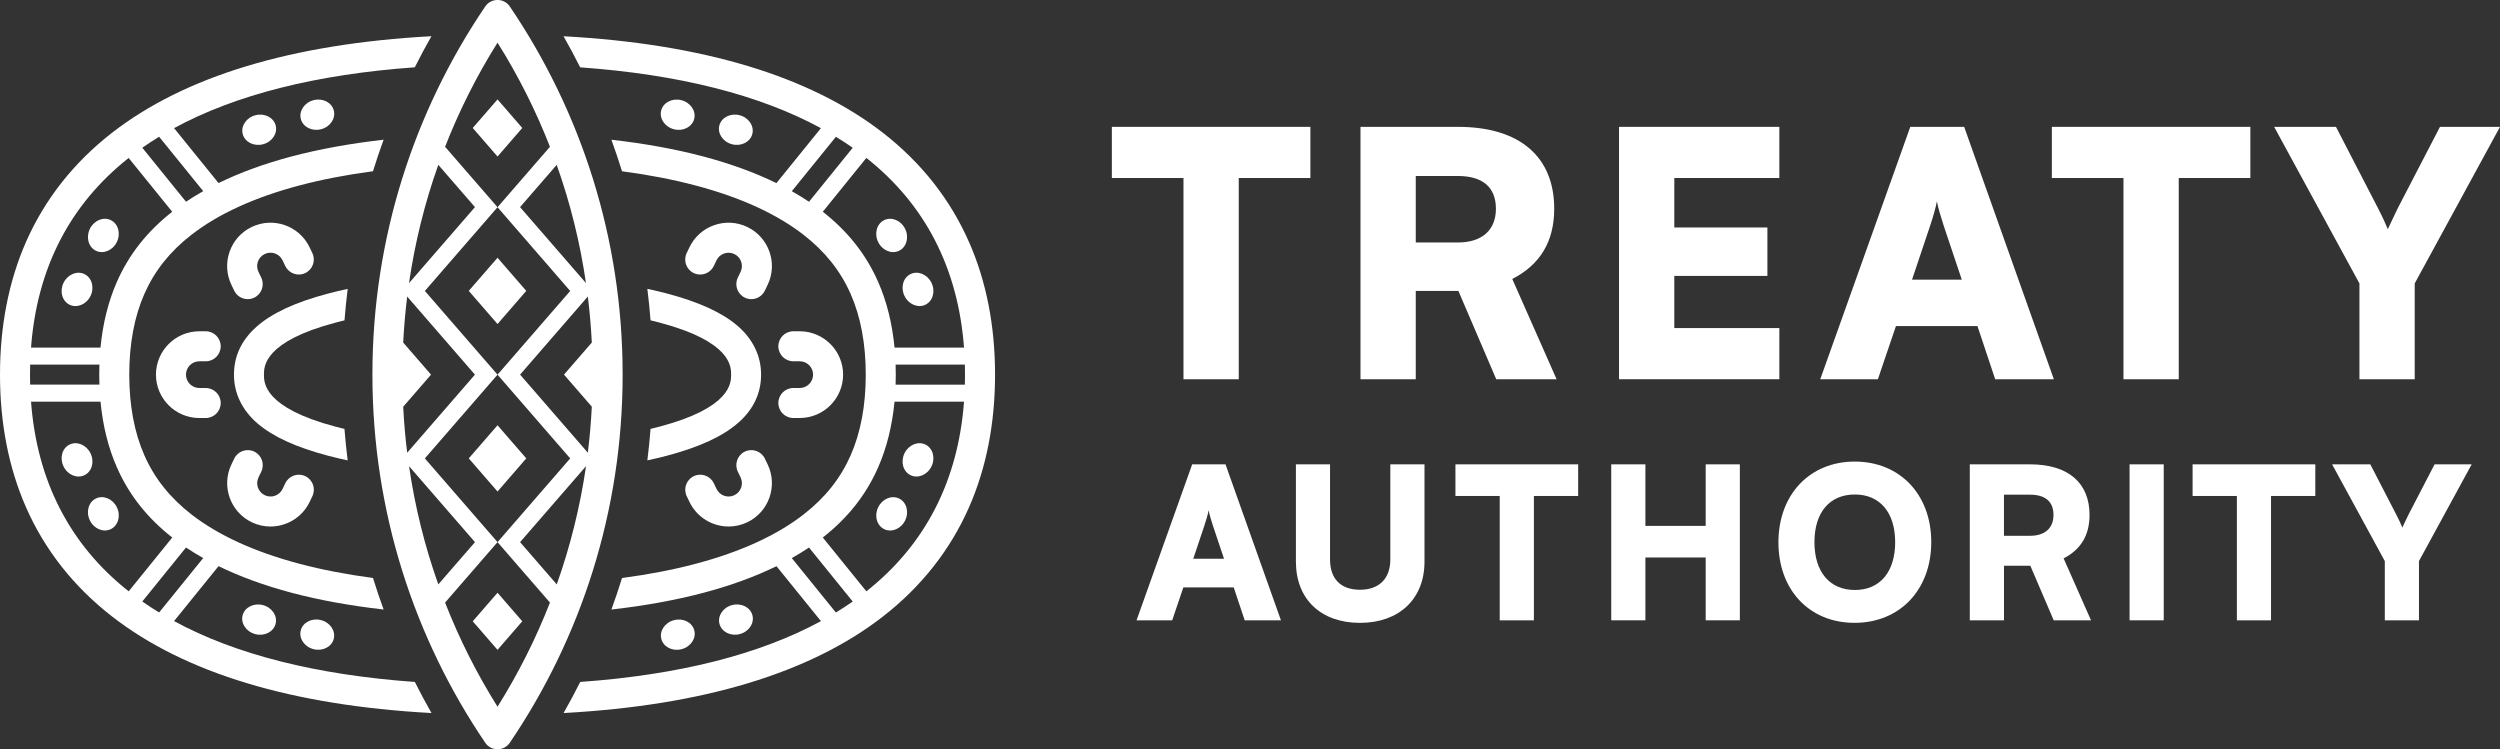 <?xml version="1.0" encoding="UTF-8"?> <svg xmlns="http://www.w3.org/2000/svg" id="Layer_2" viewBox="0 0 741.37 222.19"><rect x="0" y="0" width="741.37" height="222.19" fill="#333333" stroke="none"/><defs><style>.cls-1{fill:#fff;stroke-width:0px;}</style></defs><g id="Layer_1-2"><path class="cls-1" d="M329.72,37.62h58.87v15.17h-21.24v59.68h-16.39v-59.68h-21.24v-15.17h0Z"></path><path class="cls-1" d="M403.45,112.47V37.62h28.93c18.21,0,28.52,8.8,28.52,24.27,0,9.71-4.15,16.59-12.44,20.84l13.15,29.74h-17.9l-11.23-26.2h-12.64v26.2h-16.39,0ZM419.84,71.91h12.44c7.18,0,11.33-3.64,11.33-10.01s-3.94-9.71-11.23-9.71h-12.54v19.72h0Z"></path><path class="cls-1" d="M480.12,112.47V37.62h47.54v15.17h-31.15v14.67h27.61v14.36h-27.61v15.47h31.15v15.17h-47.54Z"></path><path class="cls-1" d="M539.79,112.47l26.7-74.85h15.98l26.6,74.85h-17.4l-5.26-15.78h-24.17l-5.36,15.78h-17.09,0ZM567,82.94h14.77l-5.36-15.98c-.81-2.53-1.72-5.46-2.02-7.28-.3,1.72-1.11,4.55-2.02,7.28l-5.36,15.98h-.01Z"></path><path class="cls-1" d="M608.47,37.62h58.87v15.17h-21.24v59.68h-16.39v-59.68h-21.24v-15.17Z"></path><path class="cls-1" d="M674.42,37.62h18.31l12.54,24.27c1.21,2.33,2.02,4.15,2.83,6.07.91-1.82,1.72-3.74,2.93-6.17l12.54-24.17h17.8l-25.29,46.43v28.42h-16.39v-28.42l-25.29-46.43h.02Z"></path><path class="cls-1" d="M337.04,183.95l16.5-46.25h9.88l16.44,46.25h-10.75l-3.25-9.75h-14.94l-3.31,9.75h-10.57ZM353.85,165.7h9.13l-3.31-9.88c-.5-1.56-1.06-3.37-1.25-4.5-.19,1.06-.69,2.81-1.25,4.5l-3.31,9.88h-.01Z"></path><path class="cls-1" d="M384.29,137.7h10.13v28.19c0,5.81,3.19,9,8.88,9s9-3.31,9-9v-28.19h10.13v28.88c0,11-7.5,18.13-19.13,18.13s-19-7.06-19-18.13v-28.88h-.01Z"></path><path class="cls-1" d="M431.62,137.7h36.38v9.38h-13.13v36.88h-10.13v-36.88h-13.13v-9.38h.01Z"></path><path class="cls-1" d="M477.81,183.95v-46.25h10.13v18.25h17.88v-18.25h10.13v46.25h-10.13v-18.63h-17.88v18.63h-10.13Z"></path><path class="cls-1" d="M549.95,184.7c-13.38,0-22.56-9.75-22.56-23.88s9.25-23.94,22.63-23.94,22.69,9.75,22.69,23.88-9.31,23.94-22.75,23.94h-.01ZM550.07,146.64c-7.5,0-12,5.31-12,14.13s4.5,14.19,12,14.19,11.94-5.44,11.94-14.19-4.5-14.13-11.94-14.13Z"></path><path class="cls-1" d="M584.14,183.95v-46.25h17.88c11.25,0,17.63,5.44,17.63,15,0,6-2.56,10.25-7.69,12.88l8.13,18.38h-11.06l-6.94-16.19h-7.81v16.19h-10.14ZM594.27,158.89h7.69c4.44,0,7-2.25,7-6.19s-2.44-6-6.94-6h-7.75v12.19Z"></path><path class="cls-1" d="M641.65,183.95h-10.13v-46.25h10.13v46.25Z"></path><path class="cls-1" d="M650.22,137.7h36.38v9.38h-13.13v36.88h-10.13v-36.88h-13.13v-9.38h.01Z"></path><path class="cls-1" d="M691.6,137.7h11.31l7.75,15c.75,1.44,1.25,2.56,1.75,3.75.56-1.13,1.06-2.31,1.81-3.81l7.75-14.94h11l-15.63,28.69v17.56h-10.13v-17.56l-15.63-28.69h.02Z"></path><ellipse class="cls-1" cx="264.42" cy="152.38" rx="5.05" ry="4.45" transform="translate(11.55 323.24) rotate(-64)"></ellipse><ellipse class="cls-1" cx="272.23" cy="136.37" rx="5.05" ry="4.45" transform="translate(30.32 321.27) rotate(-64)"></ellipse><ellipse class="cls-1" cx="264.42" cy="69.82" rx="4.45" ry="5.05" transform="translate(-3.85 122.98) rotate(-26)"></ellipse><ellipse class="cls-1" cx="272.23" cy="85.82" rx="4.45" ry="5.05" transform="translate(-10.07 128.02) rotate(-26)"></ellipse><ellipse class="cls-1" cx="200.97" cy="34.03" rx="4.45" ry="5.05" transform="translate(117.7 220.07) rotate(-75.5)"></ellipse><ellipse class="cls-1" cx="218.21" cy="38.48" rx="4.45" ry="5.05" transform="translate(126.32 240.1) rotate(-75.5)"></ellipse><ellipse class="cls-1" cx="201" cy="188.21" rx="5.05" ry="4.45" transform="translate(-40.72 56.32) rotate(-14.5)"></ellipse><ellipse class="cls-1" cx="218.24" cy="183.74" rx="5.05" ry="4.45" transform="translate(-39.05 60.49) rotate(-14.5)"></ellipse><ellipse class="cls-1" cx="30.65" cy="152.37" rx="4.45" ry="5.05" transform="translate(-63.69 28.86) rotate(-26)"></ellipse><ellipse class="cls-1" cx="22.84" cy="136.38" rx="4.45" ry="5.05" transform="translate(-57.47 23.81) rotate(-26)"></ellipse><ellipse class="cls-1" cx="30.65" cy="69.82" rx="5.05" ry="4.45" transform="translate(-45.54 66.76) rotate(-64)"></ellipse><ellipse class="cls-1" cx="22.85" cy="85.82" rx="5.05" ry="4.45" transform="translate(-64.31 68.74) rotate(-64)"></ellipse><ellipse class="cls-1" cx="94.1" cy="34.02" rx="5.05" ry="4.45" transform="translate(-5.52 24.64) rotate(-14.5)"></ellipse><ellipse class="cls-1" cx="76.87" cy="38.48" rx="5.05" ry="4.45" transform="translate(-7.19 20.47) rotate(-14.5)"></ellipse><ellipse class="cls-1" cx="94.08" cy="188.2" rx="4.45" ry="5.05" transform="translate(-111.68 232.16) rotate(-75.5)"></ellipse><ellipse class="cls-1" cx="76.84" cy="183.74" rx="4.45" ry="5.05" transform="translate(-120.29 212.13) rotate(-75.5)"></ellipse><path class="cls-1" d="M287.36,71.78c-5.55-12.64-14.13-23.53-25.49-32.37-21.58-16.8-53.4-26.41-94.75-28.66,1.72,3.04,3.37,6.11,4.93,9.22,29.28,2.1,53.17,8.14,71.39,18.04l-13.19,16.29c-6.38-3.12-13.63-5.76-21.69-7.9-8.24-2.18-17.35-3.84-27.25-4.96,1.13,3.09,2.17,6.21,3.15,9.35,7.87,1.04,15.16,2.45,21.83,4.22,13.3,3.52,24.08,8.45,32.04,14.65,6.37,4.96,10.93,10.7,13.94,17.54,2.97,6.75,4.47,14.8,4.47,23.9s-1.5,17.15-4.47,23.9c-3.01,6.84-7.56,12.58-13.94,17.54-7.96,6.2-18.74,11.13-32.04,14.65-6.67,1.77-13.96,3.17-21.83,4.22-.97,3.14-2.02,6.26-3.15,9.35,9.91-1.13,19.01-2.78,27.26-4.96,8.06-2.13,15.31-4.78,21.69-7.9l13.19,16.29c-18.22,9.9-42.11,15.94-71.39,18.04-1.56,3.11-3.2,6.19-4.93,9.22,41.35-2.25,73.17-11.86,94.75-28.66,11.36-8.84,19.93-19.73,25.49-32.37,5.12-11.64,7.71-24.87,7.71-39.32s-2.59-27.68-7.71-39.32h-.01ZM247.88,40.56c1.72,1.05,3.39,2.13,4.99,3.26l-12.96,16.01c-1.62-1.09-3.32-2.13-5.1-3.13l13.07-16.13h0ZM244,62.79l12.92-15.96c17.47,13.81,27.19,32.71,28.96,56.25h-20.61c-.68-7.15-2.3-13.68-4.85-19.47-3.58-8.15-8.96-14.97-16.42-20.82h0ZM286.17,111.1c0,1-.02,1.98-.04,2.97h-20.54c.03-.98.05-1.97.05-2.97s-.02-1.99-.05-2.97h20.54c.03.98.04,1.97.04,2.97ZM234.81,165.5c1.78-1,3.48-2.05,5.1-3.13l12.96,16.01c-1.61,1.13-3.27,2.21-4.99,3.26l-13.07-16.13h0ZM256.92,175.36l-12.92-15.96c7.46-5.85,12.84-12.67,16.42-20.82,2.54-5.79,4.16-12.32,4.85-19.47h20.61c-1.77,23.54-11.49,42.44-28.96,56.25h0Z"></path><path class="cls-1" d="M51.62,184.18l13.19-16.29c6.38,3.12,13.63,5.76,21.69,7.9,8.24,2.18,17.35,3.84,27.26,4.96-1.13-3.09-2.17-6.21-3.15-9.35-7.87-1.04-15.16-2.45-21.83-4.22-13.3-3.52-24.08-8.45-32.04-14.65-6.37-4.96-10.93-10.7-13.94-17.54-2.97-6.75-4.47-14.8-4.47-23.9s1.5-17.15,4.47-23.9c3.01-6.84,7.56-12.58,13.94-17.54,7.96-6.2,18.74-11.13,32.04-14.65,6.67-1.77,13.96-3.17,21.83-4.22.97-3.14,2.02-6.26,3.15-9.35-9.91,1.13-19.01,2.78-27.26,4.96-8.06,2.13-15.31,4.78-21.69,7.9l-13.19-16.29c18.22-9.9,42.11-15.94,71.39-18.04,1.56-3.11,3.2-6.19,4.93-9.22-41.35,2.25-73.17,11.86-94.75,28.66-11.36,8.84-19.93,19.73-25.49,32.37C2.59,83.42,0,96.65,0,111.1s2.59,27.68,7.71,39.32c5.55,12.64,14.13,23.53,25.49,32.37,21.58,16.8,53.4,26.41,94.75,28.66-1.72-3.04-3.37-6.11-4.93-9.22-29.28-2.1-53.17-8.14-71.39-18.04h0ZM47.19,181.63c-1.72-1.05-3.39-2.13-4.99-3.26l12.96-16.01c1.62,1.09,3.32,2.13,5.1,3.13l-13.07,16.13h0ZM60.26,56.69c-1.78,1-3.48,2.05-5.1,3.13l-12.96-16.01c1.61-1.13,3.27-2.21,4.99-3.26l13.07,16.13h0ZM38.15,46.84l12.92,15.96c-7.46,5.85-12.84,12.67-16.42,20.82-2.54,5.79-4.16,12.32-4.85,19.47H9.2c1.77-23.54,11.49-42.44,28.96-56.25h0ZM29.49,114.06H8.94c-.03-.98-.04-1.97-.04-2.97s.02-1.98.04-2.97h20.54c-.03.98-.05,1.97-.05,2.97s.02,1.99.05,2.97h.01ZM9.2,119.11h20.61c.68,7.15,2.3,13.68,4.85,19.47,3.58,8.15,8.96,14.97,16.42,20.82l-12.92,15.96c-17.47-13.81-27.19-32.71-28.96-56.25Z"></path><path class="cls-1" d="M151.18,1.92c-1.74-2.57-5.54-2.57-7.28,0-21.12,31.14-33.46,68.71-33.46,109.17s12.34,78.04,33.46,109.17c1.74,2.57,5.54,2.57,7.28,0,21.12-31.14,33.46-68.71,33.46-109.17S172.3,33.06,151.18,1.92ZM173.78,83.96l-19.56-22.54,10.87-12.53c4.03,11.34,6.94,23.07,8.68,35.07h.01ZM129.98,48.89l10.87,12.53-19.56,22.54c1.75-12,4.65-23.73,8.68-35.07h0ZM119.57,120.61l8.25-9.51-8.25-9.51c.23-4.58.62-9.13,1.18-13.65l20.09,23.16-20.09,23.16c-.56-4.52-.95-9.07-1.18-13.65ZM121.29,138.23l19.56,22.54-10.87,12.53c-4.03-11.34-6.94-23.07-8.68-35.07h-.01ZM147.54,209.57c-6.18-9.85-11.37-20.18-15.55-30.88l15.55-17.92-21.55-24.83,21.55-24.83-21.55-24.83,21.55-24.83-15.55-17.92c4.18-10.7,9.37-21.03,15.55-30.88,6.18,9.85,11.37,20.18,15.55,30.88l-15.55,17.92,21.55,24.83-21.55,24.83,21.55,24.83-21.55,24.83,15.55,17.92c-4.18,10.7-9.37,21.03-15.55,30.88ZM165.1,173.3l-10.87-12.53,19.56-22.54c-1.75,12-4.65,23.73-8.68,35.07h-.01ZM174.32,134.25l-20.09-23.16,20.09-23.16c.56,4.52.95,9.07,1.18,13.65l-8.25,9.51,8.25,9.51c-.23,4.58-.62,9.13-1.18,13.65Z"></path><polygon class="cls-1" points="147.54 76.44 139.01 86.26 147.54 96.09 156.06 86.26 147.54 76.44"></polygon><polygon class="cls-1" points="147.54 126.11 139.01 135.93 147.54 145.76 156.06 135.93 147.54 126.11"></polygon><polygon class="cls-1" points="140.19 184.24 147.54 192.71 154.88 184.24 147.54 175.78 140.19 184.24"></polygon><polygon class="cls-1" points="147.54 29.48 140.19 37.95 147.54 46.42 154.88 37.95 147.54 29.48"></polygon><path class="cls-1" d="M61,123.96h-1.89c-7.09,0-12.86-5.77-12.86-12.86s5.77-12.86,12.86-12.86h1.89c2.46,0,4.45,1.99,4.45,4.45s-1.99,4.45-4.45,4.45h-1.89c-2.18,0-3.96,1.78-3.96,3.96s1.78,3.96,3.96,3.96h1.89c2.46,0,4.45,1.99,4.45,4.45s-1.99,4.45-4.45,4.45h0Z"></path><path class="cls-1" d="M80.2,156.14c-1.87,0-3.76-.41-5.55-1.27-6.39-3.07-9.09-10.77-6.01-17.16l.82-1.71c1.07-2.21,3.72-3.15,5.94-2.08,2.21,1.07,3.15,3.72,2.08,5.94l-.82,1.71c-.95,1.97-.12,4.34,1.85,5.28,1.97.95,4.34.12,5.28-1.85l.82-1.71c1.07-2.21,3.72-3.15,5.94-2.08,2.21,1.07,3.15,3.72,2.08,5.94l-.82,1.71c-2.21,4.6-6.82,7.28-11.61,7.28h0Z"></path><path class="cls-1" d="M73.46,88.71c-1.66,0-3.25-.93-4.01-2.52l-.82-1.71c-1.49-3.1-1.68-6.59-.55-9.83s3.47-5.85,6.56-7.34c6.39-3.07,14.09-.38,17.16,6.01l.82,1.71c1.07,2.21.13,4.87-2.08,5.94s-4.87.13-5.94-2.08l-.82-1.71c-.95-1.97-3.32-2.8-5.28-1.85-.95.46-1.67,1.26-2.02,2.26s-.29,2.07.17,3.03l.82,1.71c1.07,2.21.13,4.87-2.08,5.94-.62.3-1.28.44-1.93.44h0Z"></path><path class="cls-1" d="M237.16,123.96h-1.89c-2.46,0-4.45-1.99-4.45-4.45s1.99-4.45,4.45-4.45h1.89c2.18,0,3.96-1.78,3.96-3.96s-1.78-3.96-3.96-3.96h-1.89c-2.46,0-4.45-1.99-4.45-4.45s1.99-4.45,4.45-4.45h1.89c7.09,0,12.86,5.77,12.86,12.86s-5.77,12.86-12.86,12.86h0Z"></path><path class="cls-1" d="M216.08,156.14c-4.79,0-9.4-2.69-11.61-7.28l-.82-1.71c-1.07-2.21-.13-4.87,2.08-5.94s4.87-.13,5.94,2.08l.82,1.71c.95,1.97,3.32,2.8,5.28,1.85,1.97-.95,2.8-3.32,1.85-5.28l-.82-1.71c-1.07-2.21-.13-4.87,2.08-5.94s4.87-.13,5.94,2.08l.82,1.71c3.07,6.39.38,14.09-6.01,17.16-1.79.86-3.69,1.27-5.55,1.27h0Z"></path><path class="cls-1" d="M222.81,88.71c-.65,0-1.3-.14-1.93-.44-2.21-1.07-3.15-3.72-2.08-5.94l.82-1.71c.95-1.97.12-4.34-1.85-5.28-.95-.46-2.03-.52-3.03-.17s-1.8,1.07-2.26,2.02l-.82,1.71c-1.07,2.21-3.72,3.15-5.94,2.08-2.21-1.07-3.15-3.72-2.08-5.94l.82-1.71c1.49-3.1,4.09-5.43,7.34-6.56,3.24-1.14,6.73-.94,9.83.55,6.39,3.07,9.09,10.77,6.01,17.16l-.82,1.71c-.77,1.59-2.36,2.52-4.01,2.52Z"></path><path class="cls-1" d="M99.54,126.54c-21.27-5.63-21.27-13.01-21.27-15.44s0-9.81,21.27-15.44c.86-.23,1.73-.45,2.62-.66.24-3.12.56-6.24.95-9.33-2.02.43-3.96.89-5.84,1.39-9.72,2.57-16.66,5.8-21.24,9.87-4.41,3.93-6.65,8.69-6.65,14.17s2.38,10.55,7.06,14.54c4.57,3.89,11.38,7,20.82,9.5,1.88.5,3.83.96,5.84,1.39-.39-3.1-.7-6.21-.95-9.33-.89-.21-1.76-.43-2.62-.66h0Z"></path><path class="cls-1" d="M219.06,125.26c4.4-3.92,6.64-8.69,6.64-14.17s-2.38-10.54-7.07-14.54c-4.57-3.89-11.38-7-20.82-9.5-1.88-.5-3.83-.96-5.84-1.39.39,3.1.7,6.21.95,9.33.89.21,1.76.43,2.62.66,21.27,5.63,21.27,13.01,21.27,15.44s0,9.81-21.27,15.44c-.86.23-1.73.45-2.62.66-.24,3.12-.56,6.24-.95,9.33,2.02-.43,3.96-.89,5.84-1.39,9.73-2.58,16.68-5.81,21.25-9.88h0Z"></path></g></svg> 